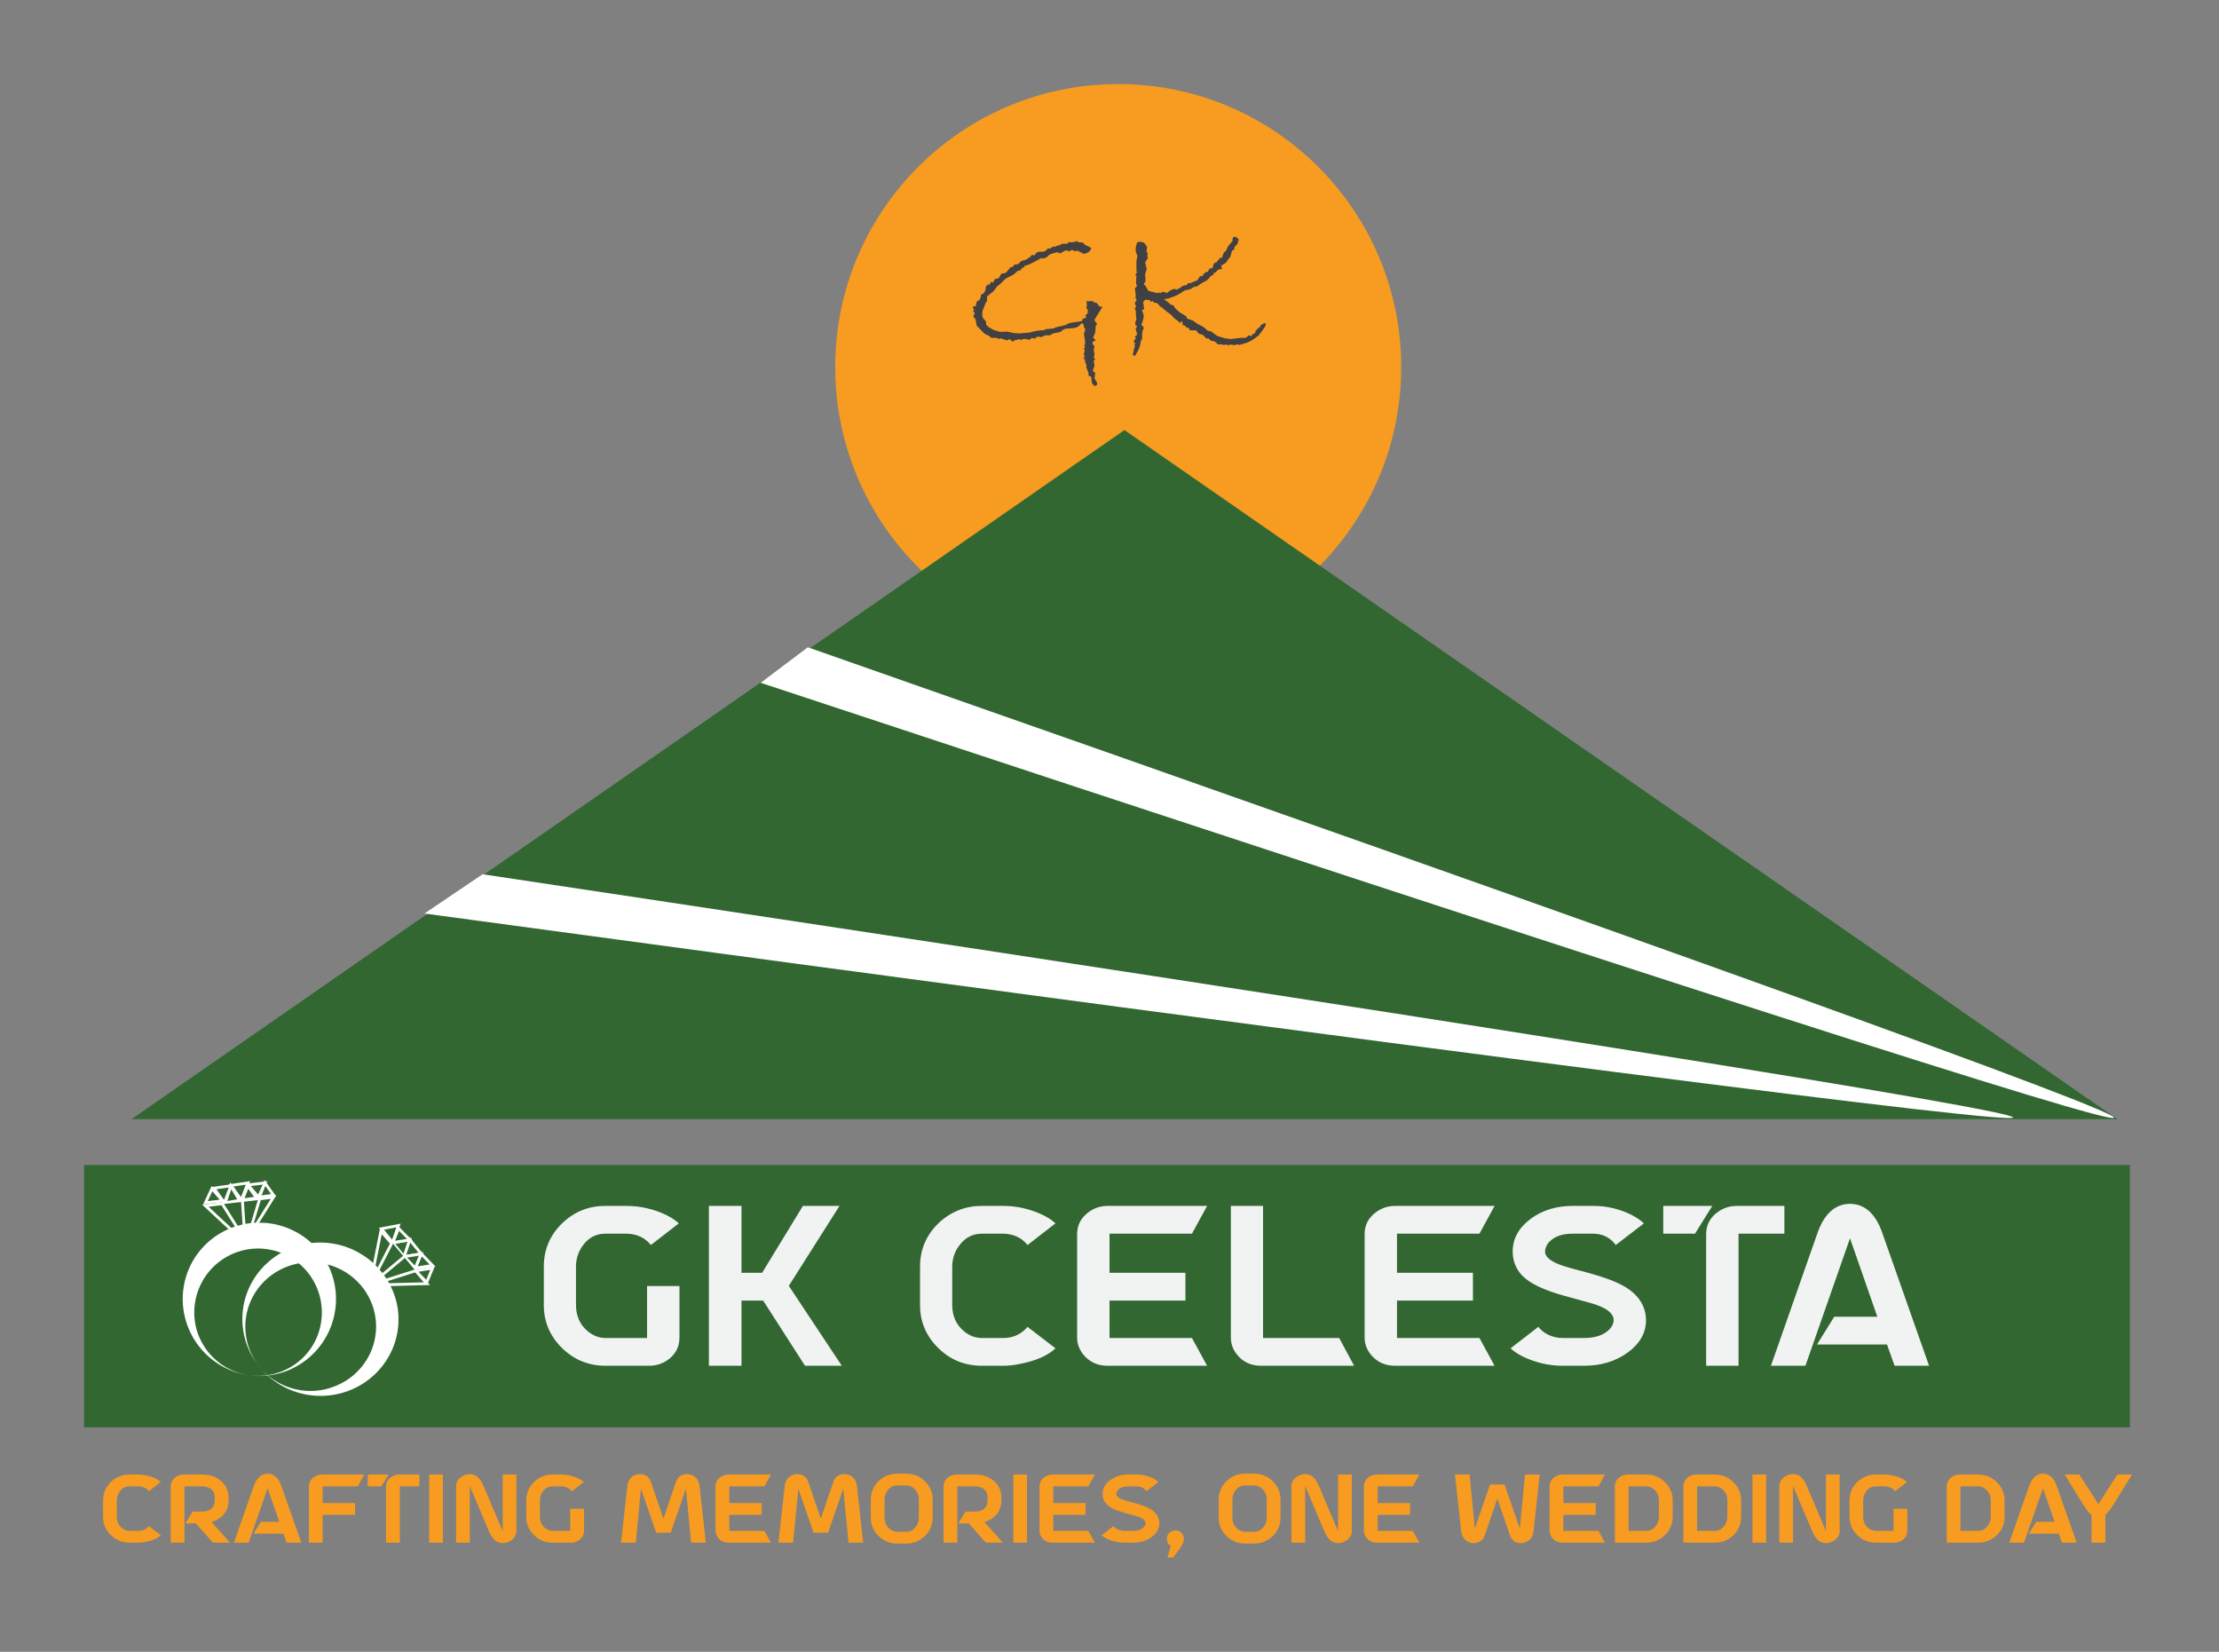 <?xml version="1.0" encoding="UTF-8"?> <svg xmlns="http://www.w3.org/2000/svg" width="528" height="393" viewBox="0 0 528 393" fill="none"><rect x="0" y="0" width="528" height="393" fill="#808080" stroke="none"/><path d="M266.075 154.673C303.264 154.673 333.412 124.525 333.412 87.336C333.412 50.147 303.264 20 266.075 20C228.886 20 198.738 50.147 198.738 87.336C198.738 124.525 228.886 154.673 266.075 154.673Z" fill="#F79C21"></path><path d="M267.553 102.318L385.686 184.296L503.812 266.273H267.553H31.293L149.426 184.296L220.103 135.25L267.553 102.318Z" fill="#326732"></path><path d="M114.837 208C357.312 244.426 479.266 264.123 479 265.872C478.734 267.621 352.734 251.444 101 217.341L114.837 208Z" fill="white"></path><path d="M502.997 265.931C502.327 267.758 394.995 233.264 181 162.449L192.217 154C400.061 226.814 503.655 264.124 502.997 265.931Z" fill="white"></path><path d="M506.783 277.166H20V339.604H506.783V277.166Z" fill="#326732"></path><path d="M144.009 286.912H149.113C152.349 286.912 155.485 287.63 158.52 289.064C159.788 289.698 160.789 290.365 161.523 291.066L154.867 296.22C153.7 294.719 152.082 293.835 150.013 293.568C149.68 293.535 149.38 293.518 149.113 293.518H144.009C141.74 293.518 139.905 294.535 138.504 296.57C137.537 298.005 137.053 299.606 137.053 301.374V310.482C137.053 313.084 137.987 315.169 139.855 316.737C141.156 317.804 142.574 318.338 144.109 318.338H153.967V305.978H161.673V318.238C161.673 320.506 160.705 322.308 158.771 323.642C157.469 324.51 156.035 324.943 154.467 324.943H144.109C139.972 324.943 136.452 323.476 133.55 320.54C130.781 317.738 129.397 314.385 129.397 310.482V301.374C129.397 297.271 130.881 293.801 133.85 290.966C136.686 288.264 140.072 286.912 144.009 286.912ZM168.679 286.912H176.435V302.825H181.339L191.047 286.912H199.754L187.694 305.928L200.304 324.943H191.547L181.589 309.431H176.435V324.943H168.679V286.912ZM226.576 301.374V310.482C226.576 313.084 227.51 315.169 229.378 316.737C230.679 317.804 232.097 318.338 233.631 318.338H238.735C240.804 318.338 242.555 317.637 243.99 316.236C244.19 316.036 244.357 315.853 244.49 315.686L251.145 320.79C249.277 322.558 246.392 323.809 242.488 324.543C241.121 324.81 239.87 324.943 238.735 324.943H233.631C229.495 324.943 225.975 323.476 223.073 320.54C220.304 317.738 218.919 314.385 218.919 310.482V301.374C218.919 297.304 220.387 293.851 223.323 291.016C226.225 288.28 229.661 286.912 233.631 286.912H238.735C241.971 286.912 245.107 287.63 248.143 289.064C249.411 289.698 250.412 290.365 251.145 291.066L244.49 296.22C243.322 294.719 241.704 293.835 239.636 293.568C239.303 293.535 239.002 293.518 238.735 293.518H233.631C231.329 293.518 229.478 294.535 228.077 296.57C227.076 298.005 226.576 299.606 226.576 301.374ZM264.006 309.431V318.338H283.622L287.225 324.943H263.556C261.12 324.943 259.169 324.026 257.701 322.191C256.767 320.99 256.3 319.672 256.3 318.238V293.618C256.3 291.383 257.267 289.598 259.202 288.264C260.503 287.363 261.954 286.912 263.556 286.912H287.225L283.622 293.518H264.006V302.825H282.071V309.431H264.006ZM300.536 318.338H318.65L322.203 324.943H300.085C297.617 324.943 295.665 324.009 294.23 322.141C293.33 320.973 292.879 319.672 292.879 318.238V286.912H300.536V318.338ZM332.411 309.431V318.338H352.027L355.63 324.943H331.961C329.526 324.943 327.574 324.026 326.106 322.191C325.172 320.99 324.705 319.672 324.705 318.238V293.618C324.705 291.383 325.673 289.598 327.608 288.264C328.909 287.363 330.36 286.912 331.961 286.912H355.63L352.027 293.518H332.411V302.825H350.476V309.431H332.411ZM359.934 297.771C359.934 294.702 361.368 292.1 364.237 289.965C367.006 287.93 370.309 286.912 374.145 286.912H379.249C382.352 286.912 385.354 287.63 388.257 289.064C389.458 289.698 390.425 290.365 391.159 291.066L384.454 296.22C383.353 294.685 381.852 293.801 379.95 293.568C379.716 293.535 379.483 293.518 379.249 293.518H374.145C371.643 293.518 369.758 294.218 368.491 295.62C367.924 296.32 367.64 297.037 367.64 297.771C367.64 299.072 369.024 300.19 371.793 301.124C372.661 301.424 374.129 301.841 376.197 302.375C381.201 303.676 384.704 304.944 386.705 306.178C389.975 308.18 391.626 310.815 391.66 314.085C391.66 317.12 390.192 319.706 387.256 321.841C384.354 323.909 380.917 324.943 376.948 324.943H371.843C368.607 324.943 365.472 324.226 362.436 322.792C361.168 322.158 360.167 321.491 359.433 320.79L366.039 315.686C367.206 317.154 368.841 318.021 370.943 318.288C371.276 318.321 371.577 318.338 371.843 318.338H376.948C379.65 318.338 381.685 317.621 383.053 316.186C383.653 315.519 383.953 314.818 383.953 314.085C383.953 312.617 382.569 311.399 379.8 310.432C379.4 310.265 376.981 309.581 372.544 308.38C367.44 307.012 363.97 305.361 362.136 303.426C360.668 301.825 359.934 299.94 359.934 297.771ZM413.677 324.943H405.971V293.618C405.971 291.383 406.939 289.598 408.873 288.264C410.175 287.363 411.626 286.912 413.227 286.912H424.586V293.518H413.677V324.943ZM407.422 286.912L403.319 293.518H395.763V286.912H407.422ZM449.006 319.889H432.343L436.446 313.284H446.704L440.199 294.619L429.59 324.943H421.384L432.543 293.118C434.177 288.681 436.729 286.445 440.199 286.412C443.668 286.445 446.204 288.681 447.805 293.118L459.014 324.943H450.808L449.006 319.889Z" fill="#F1F2F2"></path><path d="M27.792 356.987V360.868C27.792 361.977 28.19 362.865 28.986 363.533C29.541 363.988 30.145 364.216 30.799 364.216H32.974C33.855 364.216 34.602 363.917 35.213 363.32C35.298 363.235 35.369 363.157 35.426 363.085L38.262 365.26C37.466 366.014 36.236 366.547 34.573 366.86C33.99 366.973 33.457 367.03 32.974 367.03H30.799C29.036 367.03 27.536 366.405 26.299 365.154C25.12 363.96 24.53 362.531 24.53 360.868V356.987C24.53 355.253 25.155 353.781 26.406 352.573C27.643 351.407 29.107 350.824 30.799 350.824H32.974C34.353 350.824 35.689 351.13 36.983 351.741C37.523 352.011 37.949 352.296 38.262 352.594L35.426 354.791C34.928 354.151 34.239 353.774 33.358 353.66C33.215 353.646 33.087 353.639 32.974 353.639H30.799C29.818 353.639 29.029 354.073 28.432 354.94C28.005 355.551 27.792 356.234 27.792 356.987ZM43.891 353.639V367.03H40.629V353.682C40.629 352.715 41.041 351.947 41.866 351.379C42.42 351.009 43.031 350.824 43.7 350.824H48.113C50.089 350.824 51.674 351.414 52.868 352.594C53.878 353.604 54.383 354.847 54.383 356.326V356.944C54.383 358.792 53.65 360.228 52.186 361.252C51.632 361.635 51.02 361.927 50.352 362.126L54.745 367.03H50.672L46.621 362.446H44.105L45.853 359.631H48.113C49.45 359.631 50.352 359.169 50.822 358.245C51.006 357.861 51.099 357.428 51.099 356.944V356.326C51.099 355.047 50.523 354.215 49.371 353.831C48.988 353.703 48.568 353.639 48.113 353.639H43.891ZM67.432 364.877H60.332L62.08 362.062H66.452L63.679 354.108L59.159 367.03H55.662L60.417 353.469C61.114 351.578 62.201 350.625 63.679 350.611C65.158 350.625 66.238 351.578 66.921 353.469L71.697 367.03H68.2L67.432 364.877ZM76.772 360.42V367.03H73.51V353.682C73.51 352.715 73.922 351.947 74.746 351.379C75.301 351.009 75.912 350.824 76.58 350.824H86.666L85.131 353.639H76.772V357.605H84.491V360.42H76.772ZM95.132 367.03H91.848V353.682C91.848 352.729 92.26 351.969 93.085 351.4C93.639 351.016 94.257 350.824 94.94 350.824H99.78V353.639H95.132V367.03ZM92.466 350.824L90.718 353.639H87.498V350.824H92.466ZM102.126 350.824H105.388V367.03H102.126V350.824ZM111.807 350.718C113.001 350.718 113.967 351.414 114.706 352.808C114.82 353.035 114.941 353.291 115.069 353.575L119.611 364.28V350.824H122.873V364.28C122.873 365.189 122.44 365.936 121.573 366.519C120.961 366.931 120.3 367.137 119.59 367.137C118.395 367.137 117.429 366.44 116.69 365.047C116.576 364.82 116.455 364.564 116.327 364.28L111.785 353.575V367.03H108.523V353.575C108.523 352.665 108.956 351.919 109.823 351.336C110.435 350.924 111.096 350.718 111.807 350.718ZM131.445 350.824H133.62C134.999 350.824 136.336 351.13 137.629 351.741C138.169 352.011 138.596 352.296 138.909 352.594L136.073 354.791C135.575 354.151 134.886 353.774 134.004 353.66C133.862 353.646 133.734 353.639 133.62 353.639H131.445C130.479 353.639 129.697 354.073 129.1 354.94C128.688 355.551 128.481 356.234 128.481 356.987V360.868C128.481 361.977 128.879 362.865 129.676 363.533C130.23 363.988 130.834 364.216 131.488 364.216H135.689V358.949H138.973V364.173C138.973 365.14 138.56 365.907 137.736 366.476C137.181 366.845 136.57 367.03 135.902 367.03H131.488C129.725 367.03 128.226 366.405 126.989 365.154C125.809 363.96 125.219 362.531 125.219 360.868V356.987C125.219 355.238 125.852 353.76 127.117 352.552C128.325 351.4 129.768 350.824 131.445 350.824ZM163.217 354.172L159.592 364.663H156.138L152.513 354.172L151.276 367.03H147.779L149.272 353.533C149.414 352.324 149.983 351.478 150.978 350.995C151.39 350.81 151.823 350.718 152.278 350.718C153.259 350.718 154.006 351.095 154.517 351.848C154.645 352.033 154.752 352.232 154.837 352.445L157.865 361.316L160.893 352.445C161.22 351.564 161.853 351.016 162.791 350.803C163.018 350.746 163.239 350.718 163.452 350.718C164.475 350.718 165.279 351.116 165.861 351.912C166.188 352.381 166.387 352.921 166.458 353.533L167.951 367.03H164.454L163.217 354.172ZM173.538 360.42V364.216H181.897L183.432 367.03H173.346C172.308 367.03 171.477 366.639 170.851 365.857C170.453 365.346 170.254 364.784 170.254 364.173V353.682C170.254 352.729 170.666 351.969 171.491 351.4C172.045 351.016 172.664 350.824 173.346 350.824H183.432L181.897 353.639H173.538V357.605H181.236V360.42H173.538ZM200.661 354.172L197.036 364.663H193.582L189.957 354.172L188.72 367.03H185.223L186.716 353.533C186.858 352.324 187.427 351.478 188.422 350.995C188.834 350.81 189.267 350.718 189.722 350.718C190.703 350.718 191.45 351.095 191.961 351.848C192.089 352.033 192.196 352.232 192.281 352.445L195.309 361.316L198.337 352.445C198.664 351.564 199.297 351.016 200.235 350.803C200.462 350.746 200.683 350.718 200.896 350.718C201.919 350.718 202.723 351.116 203.305 351.912C203.632 352.381 203.831 352.921 203.902 353.533L205.395 367.03H201.898L200.661 354.172ZM215.652 367.244H213.477C211.714 367.244 210.214 366.618 208.977 365.367C207.798 364.173 207.208 362.744 207.208 361.081V356.774C207.208 355.039 207.833 353.568 209.084 352.36C210.321 351.194 211.785 350.611 213.477 350.611H215.652C217.414 350.611 218.914 351.237 220.151 352.488C221.331 353.682 221.921 355.11 221.921 356.774V361.081C221.921 362.815 221.295 364.287 220.044 365.495C218.808 366.661 217.343 367.244 215.652 367.244ZM213.477 364.429H215.652C216.633 364.429 217.421 363.988 218.019 363.107C218.431 362.495 218.637 361.82 218.637 361.081V356.774C218.637 355.651 218.232 354.755 217.421 354.087C216.896 353.646 216.306 353.426 215.652 353.426H213.477C212.496 353.426 211.707 353.859 211.11 354.727C210.683 355.338 210.47 356.02 210.47 356.774V361.081C210.47 362.19 210.868 363.078 211.664 363.746C212.219 364.201 212.823 364.429 213.477 364.429ZM227.785 353.639V367.03H224.522V353.682C224.522 352.715 224.934 351.947 225.759 351.379C226.313 351.009 226.925 350.824 227.593 350.824H232.007C233.983 350.824 235.568 351.414 236.762 352.594C237.771 353.604 238.276 354.847 238.276 356.326V356.944C238.276 358.792 237.544 360.228 236.079 361.252C235.525 361.635 234.914 361.927 234.246 362.126L238.638 367.03H234.566L230.514 362.446H227.998L229.746 359.631H232.007C233.343 359.631 234.246 359.169 234.715 358.245C234.9 357.861 234.992 357.428 234.992 356.944V356.326C234.992 355.047 234.416 354.215 233.265 353.831C232.881 353.703 232.462 353.639 232.007 353.639H227.785ZM241.112 350.824H244.374V367.03H241.112V350.824ZM250.622 360.42V364.216H258.981L260.516 367.03H250.43C249.392 367.03 248.561 366.639 247.935 365.857C247.537 365.346 247.338 364.784 247.338 364.173V353.682C247.338 352.729 247.751 351.969 248.575 351.4C249.129 351.016 249.748 350.824 250.43 350.824H260.516L258.981 353.639H250.622V357.605H258.32V360.42H250.622ZM262.35 355.452C262.35 354.144 262.961 353.035 264.184 352.125C265.364 351.258 266.771 350.824 268.406 350.824H270.581C271.903 350.824 273.182 351.13 274.419 351.741C274.931 352.011 275.343 352.296 275.656 352.594L272.798 354.791C272.329 354.137 271.69 353.76 270.879 353.66C270.78 353.646 270.68 353.639 270.581 353.639H268.406C267.34 353.639 266.536 353.938 265.996 354.535C265.755 354.833 265.634 355.139 265.634 355.452C265.634 356.006 266.224 356.482 267.404 356.88C267.773 357.008 268.399 357.186 269.28 357.413C271.412 357.968 272.905 358.508 273.758 359.034C275.151 359.887 275.855 361.01 275.869 362.403C275.869 363.697 275.244 364.798 273.993 365.708C272.756 366.59 271.292 367.03 269.6 367.03H267.425C266.046 367.03 264.71 366.725 263.416 366.113C262.876 365.843 262.449 365.559 262.137 365.26L264.951 363.085C265.449 363.711 266.146 364.081 267.041 364.194C267.183 364.208 267.311 364.216 267.425 364.216H269.6C270.751 364.216 271.619 363.91 272.201 363.299C272.457 363.014 272.585 362.716 272.585 362.403C272.585 361.778 271.995 361.259 270.815 360.846C270.645 360.775 269.614 360.484 267.723 359.972C265.548 359.389 264.07 358.686 263.288 357.861C262.663 357.179 262.35 356.376 262.35 355.452ZM277.639 366.135C277.639 365.395 277.952 364.827 278.577 364.429C278.918 364.216 279.281 364.109 279.665 364.109C280.404 364.109 280.972 364.422 281.37 365.047C281.584 365.388 281.69 365.751 281.69 366.135C281.69 366.931 281.179 367.961 280.155 369.227C279.53 369.994 279.174 370.442 279.089 370.57H277.788L278.577 367.841C277.966 367.428 277.653 366.86 277.639 366.135ZM298.429 367.244H296.254C294.491 367.244 292.992 366.618 291.755 365.367C290.575 364.173 289.985 362.744 289.985 361.081V356.774C289.985 355.039 290.611 353.568 291.862 352.36C293.098 351.194 294.563 350.611 296.254 350.611H298.429C300.192 350.611 301.692 351.237 302.928 352.488C304.108 353.682 304.698 355.11 304.698 356.774V361.081C304.698 362.815 304.073 364.287 302.822 365.495C301.585 366.661 300.121 367.244 298.429 367.244ZM296.254 364.429H298.429C299.41 364.429 300.199 363.988 300.796 363.107C301.208 362.495 301.415 361.82 301.415 361.081V356.774C301.415 355.651 301.009 354.755 300.199 354.087C299.673 353.646 299.083 353.426 298.429 353.426H296.254C295.273 353.426 294.484 353.859 293.887 354.727C293.461 355.338 293.248 356.02 293.248 356.774V361.081C293.248 362.19 293.646 363.078 294.442 363.746C294.996 364.201 295.6 364.429 296.254 364.429ZM310.584 350.718C311.778 350.718 312.744 351.414 313.484 352.808C313.597 353.035 313.718 353.291 313.846 353.575L318.388 364.28V350.824H321.65V364.28C321.65 365.189 321.217 365.936 320.35 366.519C319.738 366.931 319.077 367.137 318.367 367.137C317.173 367.137 316.206 366.44 315.467 365.047C315.353 364.82 315.232 364.564 315.104 364.28L310.562 353.575V367.03H307.3V353.575C307.3 352.665 307.733 351.919 308.6 351.336C309.212 350.924 309.873 350.718 310.584 350.718ZM327.813 360.42V364.216H336.172L337.707 367.03H327.621C326.583 367.03 325.752 366.639 325.126 365.857C324.728 365.346 324.529 364.784 324.529 364.173V353.682C324.529 352.729 324.941 351.969 325.766 351.4C326.32 351.016 326.939 350.824 327.621 350.824H337.707L336.172 353.639H327.813V357.605H335.511V360.42H327.813ZM350.928 363.682L354.552 353.191H358.007L361.632 363.682L362.869 350.824H366.366L364.894 364.322C364.752 365.531 364.184 366.369 363.188 366.838C362.762 367.037 362.321 367.137 361.866 367.137C360.886 367.137 360.139 366.753 359.627 365.985C359.5 365.801 359.4 365.609 359.329 365.41L356.28 356.539L353.252 365.41C352.925 366.291 352.292 366.838 351.354 367.052C351.127 367.108 350.906 367.137 350.693 367.137C349.669 367.137 348.866 366.739 348.283 365.943C347.956 365.474 347.757 364.933 347.686 364.322L346.194 350.824H349.691L350.928 363.682ZM371.995 360.42V364.216H380.354L381.889 367.03H371.803C370.765 367.03 369.934 366.639 369.308 365.857C368.91 365.346 368.711 364.784 368.711 364.173V353.682C368.711 352.729 369.123 351.969 369.948 351.4C370.502 351.016 371.121 350.824 371.803 350.824H381.889L380.354 353.639H371.995V357.605H379.693V360.42H371.995ZM394.726 360.868V356.987C394.726 355.864 394.321 354.968 393.51 354.3C392.984 353.859 392.394 353.639 391.741 353.639H387.519V364.216H391.741C392.721 364.216 393.51 363.775 394.107 362.894C394.52 362.282 394.726 361.607 394.726 360.868ZM384.256 353.682C384.256 352.715 384.668 351.947 385.493 351.379C386.047 351.009 386.658 350.824 387.327 350.824H391.741C393.503 350.824 395.003 351.45 396.24 352.701C397.42 353.895 398.01 355.324 398.01 356.987V360.868C398.01 362.602 397.384 364.073 396.133 365.282C394.896 366.447 393.432 367.03 391.741 367.03H384.256V353.682ZM411.017 360.868V356.987C411.017 355.864 410.612 354.968 409.802 354.3C409.276 353.859 408.686 353.639 408.032 353.639H403.81V364.216H408.032C409.013 364.216 409.802 363.775 410.399 362.894C410.811 362.282 411.017 361.607 411.017 360.868ZM400.547 353.682C400.547 352.715 400.959 351.947 401.784 351.379C402.338 351.009 402.95 350.824 403.618 350.824H408.032C409.794 350.824 411.294 351.45 412.531 352.701C413.711 353.895 414.301 355.324 414.301 356.987V360.868C414.301 362.602 413.675 364.073 412.424 365.282C411.188 366.447 409.723 367.03 408.032 367.03H400.547V353.682ZM416.988 350.824H420.25V367.03H416.988V350.824ZM426.668 350.718C427.862 350.718 428.829 351.414 429.568 352.808C429.682 353.035 429.803 353.291 429.931 353.575L434.473 364.28V350.824H437.735V364.28C437.735 365.189 437.302 365.936 436.434 366.519C435.823 366.931 435.162 367.137 434.451 367.137C433.257 367.137 432.291 366.44 431.551 365.047C431.438 364.82 431.317 364.564 431.189 364.28L426.647 353.575V367.03H423.385V353.575C423.385 352.665 423.818 351.919 424.685 351.336C425.297 350.924 425.958 350.718 426.668 350.718ZM446.307 350.824H448.482C449.861 350.824 451.197 351.13 452.491 351.741C453.031 352.011 453.458 352.296 453.77 352.594L450.934 354.791C450.437 354.151 449.747 353.774 448.866 353.66C448.724 353.646 448.596 353.639 448.482 353.639H446.307C445.341 353.639 444.559 354.073 443.962 354.94C443.549 355.551 443.343 356.234 443.343 356.987V360.868C443.343 361.977 443.741 362.865 444.537 363.533C445.092 363.988 445.696 364.216 446.35 364.216H450.551V358.949H453.834V364.173C453.834 365.14 453.422 365.907 452.598 366.476C452.043 366.845 451.432 367.03 450.764 367.03H446.35C444.587 367.03 443.087 366.405 441.851 365.154C440.671 363.96 440.081 362.531 440.081 360.868V356.987C440.081 355.238 440.713 353.76 441.979 352.552C443.187 351.4 444.63 350.824 446.307 350.824ZM473.687 360.868V356.987C473.687 355.864 473.281 354.968 472.471 354.3C471.945 353.859 471.355 353.639 470.701 353.639H466.479V364.216H470.701C471.682 364.216 472.471 363.775 473.068 362.894C473.48 362.282 473.687 361.607 473.687 360.868ZM463.217 353.682C463.217 352.715 463.629 351.947 464.453 351.379C465.008 351.009 465.619 350.824 466.287 350.824H470.701C472.464 350.824 473.964 351.45 475.2 352.701C476.38 353.895 476.97 355.324 476.97 356.987V360.868C476.97 362.602 476.345 364.073 475.094 365.282C473.857 366.447 472.393 367.03 470.701 367.03H463.217V353.682ZM489.871 364.877H482.77L484.519 362.062H488.89L486.118 354.108L481.598 367.03H478.1L482.856 353.469C483.552 351.578 484.64 350.625 486.118 350.611C487.597 350.625 488.677 351.578 489.359 353.469L494.136 367.03H490.639L489.871 364.877ZM499.296 357.861L503.817 350.824H507.314L502.537 358.501C501.969 359.382 501.443 360.001 500.959 360.356V367.03H497.675V360.399C497.121 360.001 496.574 359.368 496.033 358.501L491.278 350.824H494.775L499.296 357.861Z" fill="#F79C21"></path><path d="M94.126 293.6L93.433 295.627L92.099 293.988L90.766 292.344L92.793 291.962L94.819 291.573L94.126 293.6Z" fill="#326732" stroke="white" stroke-width="0.676" stroke-miterlimit="10"></path><path d="M95.492 295.322L97.518 294.951L96.834 296.978L96.15 299.005L94.807 297.349L93.465 295.7L95.492 295.322Z" fill="#326732" stroke="white" stroke-width="0.676" stroke-miterlimit="10"></path><path d="M94.148 293.94L94.838 292.249L96.178 293.624L97.518 294.999L95.488 295.316L93.465 295.627L94.148 293.94Z" fill="#326732" stroke="white" stroke-width="0.676" stroke-miterlimit="10"></path><path d="M96.168 299.005L96.832 296.978L97.497 294.951L98.859 296.622L100.221 298.299L98.195 298.648L96.168 299.005Z" fill="#326732" stroke="white" stroke-width="0.676" stroke-miterlimit="10"></path><path d="M100.221 298.329L99.529 300.015L98.835 301.707L97.502 300.34L96.168 298.967L98.195 298.648L100.221 298.329Z" fill="#326732" stroke="white" stroke-width="0.676" stroke-miterlimit="10"></path><path d="M102.924 301.708L102.226 303.397L101.534 305.086L100.203 303.715L98.871 302.35L100.895 302.026L102.924 301.708Z" fill="#326732" stroke="white" stroke-width="0.676" stroke-miterlimit="10"></path><path d="M98.871 301.707L99.554 300.021L100.244 298.329L101.584 299.704L102.924 301.079L100.901 301.396L98.871 301.707Z" fill="#326732" stroke="white" stroke-width="0.676" stroke-miterlimit="10"></path><path d="M88.066 305.759L89.354 299.342L90.635 292.924L96.109 299.169L101.578 305.408L94.822 305.587L88.066 305.759Z" fill="#326732" stroke="white" stroke-width="0.676" stroke-miterlimit="10"></path><path d="M96.173 299.005L88.066 305.76" stroke="white" stroke-width="0.676" stroke-miterlimit="10"></path><path d="M93.291 295.626L88.066 305.759L98.875 302.339" fill="#326732"></path><path d="M93.291 295.626L88.066 305.759L98.875 302.339" stroke="white" stroke-width="0.676" stroke-miterlimit="10"></path><path d="M96.173 299.005L88.066 305.76" stroke="white" stroke-width="0.676" stroke-miterlimit="10"></path><path d="M51.683 284.242L52.928 285.693L50.905 285.931L48.875 286.169L49.66 284.48L50.444 282.791L51.683 284.242Z" fill="#326732" stroke="white" stroke-width="0.676" stroke-miterlimit="10"></path><path d="M54.262 284.139L54.921 282.115L55.951 283.851L56.987 285.592L55.298 285.88L53.609 286.169L54.262 284.139Z" fill="#326732" stroke="white" stroke-width="0.676" stroke-miterlimit="10"></path><path d="M52.147 284.427L50.902 282.691L52.929 282.4L54.956 282.115L54.167 284.142L53.385 286.169L52.147 284.427Z" fill="#326732" stroke="white" stroke-width="0.676" stroke-miterlimit="10"></path><path d="M57.427 285.494L56.195 283.763L54.957 282.031L56.984 281.736L59.01 281.44L58.222 283.467L57.427 285.494Z" fill="#326732" stroke="white" stroke-width="0.676" stroke-miterlimit="10"></path><path d="M58.976 282.115L60.014 283.566L61.046 285.017L59.36 285.255L57.668 285.493L58.322 283.804L58.976 282.115Z" fill="#326732" stroke="white" stroke-width="0.676" stroke-miterlimit="10"></path><path d="M63.021 281.44L64.059 282.892L65.097 284.343L63.405 284.581L61.719 284.818L62.373 283.13L63.021 281.44Z" fill="#326732" stroke="white" stroke-width="0.676" stroke-miterlimit="10"></path><path d="M61.498 284.818L60.26 283.37L59.016 281.916L61.042 281.678L63.069 281.44L62.28 283.126L61.498 284.818Z" fill="#326732" stroke="white" stroke-width="0.676" stroke-miterlimit="10"></path><path d="M58.3 295.627L53.587 291.249L48.875 286.876L56.982 285.844L65.088 284.818L61.694 290.223L58.3 295.627Z" fill="#326732" stroke="white" stroke-width="0.676" stroke-miterlimit="10"></path><path d="M56.984 285.491L58.336 295.625" stroke="white" stroke-width="0.676" stroke-miterlimit="10"></path><path d="M52.93 286.48L58.674 295.625L61.712 285.491" fill="#326732"></path><path d="M52.93 286.48L58.674 295.625L61.712 285.491" stroke="white" stroke-width="0.676" stroke-miterlimit="10"></path><path d="M57.668 285.491L58.343 295.625" stroke="white" stroke-width="0.676" stroke-miterlimit="10"></path><path d="M60.1 327.29C55.563 326.878 51.343 324.78 48.267 321.408C45.192 318.037 43.482 313.634 43.473 309.064C43.481 306.618 43.973 304.199 44.92 301.946C45.904 299.632 47.357 297.549 49.187 295.829C51.057 294.077 53.273 292.739 55.691 291.899C56.306 291.72 56.922 291.522 57.538 291.368C58.154 291.214 58.8 291.109 59.441 291.028C60.081 290.948 60.728 290.923 61.368 290.898L63.302 290.96C65.876 291.193 68.374 291.961 70.636 293.215C72.875 294.464 74.826 296.171 76.364 298.226C77.873 300.246 78.943 302.562 79.504 305.023C80.137 307.835 80.1 310.758 79.395 313.553C78.69 316.349 77.337 318.937 75.447 321.109C73.556 323.281 71.182 324.974 68.516 326.052C65.85 327.129 62.969 327.56 60.106 327.309L60.1 327.29ZM60.1 327.29C62.274 327.476 64.462 327.2 66.523 326.481C68.556 325.767 70.414 324.625 71.973 323.132C73.496 321.675 74.694 319.91 75.489 317.955C76.373 315.748 76.729 313.365 76.53 310.996C76.33 308.626 75.581 306.337 74.341 304.31C73.102 302.283 71.406 300.576 69.391 299.325C67.376 298.074 65.096 297.314 62.736 297.105C60.375 296.896 57.998 297.245 55.796 298.124C53.593 299.002 51.627 300.386 50.053 302.163C48.479 303.941 47.343 306.064 46.733 308.362C46.124 310.66 46.06 313.069 46.546 315.397C46.991 317.462 47.866 319.409 49.114 321.112C50.389 322.856 52.02 324.308 53.898 325.369C55.808 326.44 57.921 327.094 60.1 327.29Z" fill="white"></path><path d="M61.481 324.866C58.898 321.552 57.554 317.464 57.675 313.291C57.797 309.117 59.377 305.112 62.149 301.948C64.921 298.784 68.717 296.653 72.899 295.914C77.081 295.175 81.394 295.873 85.115 297.89C85.673 298.223 86.244 298.549 86.784 298.907C87.323 299.265 87.844 299.672 88.34 300.097C88.836 300.523 89.3 300.979 89.758 301.441L91.013 302.915C92.611 304.979 93.753 307.348 94.365 309.87C95.302 313.932 94.794 318.187 92.926 321.925C91.058 325.663 87.942 328.659 84.097 330.413C80.253 332.167 75.913 332.573 71.801 331.564C67.689 330.555 64.053 328.191 61.5 324.866H61.481ZM61.481 324.866C62.834 326.606 64.544 328.045 66.502 329.09C68.438 330.126 70.578 330.742 72.777 330.897C74.917 331.053 77.067 330.761 79.084 330.04C81.917 329.063 84.401 327.302 86.238 324.969C88.076 322.636 89.187 319.831 89.438 316.891C89.69 313.952 89.07 311.004 87.655 308.402C86.24 305.801 84.089 303.657 81.462 302.229C78.835 300.801 75.844 300.151 72.849 300.356C69.854 300.561 66.984 301.612 64.583 303.384C62.183 305.155 60.355 307.571 59.32 310.34C58.285 313.109 58.088 316.113 58.751 318.99C59.233 321.115 60.163 323.117 61.481 324.866Z" fill="white"></path><path d="M262.318 73.013L260.602 75.792C260.49 75.937 260.433 76.065 260.433 76.178C260.433 76.243 260.651 76.573 261.086 77.169L260.747 77.362L260.602 79.102L260.095 80.382L260.747 80.938L259.998 81.325V81.929L260.433 82.316L260.24 83.258L260.433 84.345L260.24 85.046L260.602 85.432L260.24 85.819L260.433 87.003L259.998 88.211L260.602 88.743L260.433 90.023L261.086 91.159C261.037 91.594 260.876 91.811 260.602 91.811C260.474 91.811 260.312 91.715 260.119 91.521C259.942 91.328 259.853 91.207 259.853 91.159L259.612 89.588L259.008 89.395V88.743L258.476 87.414V86.616L258.21 86.278L258.259 85.722L257.92 85.577L258.114 85.142H257.727C257.775 84.965 257.84 84.877 257.92 84.877C258.017 84.877 258.114 84.933 258.21 85.046L257.872 84.249L258.114 83.548L257.92 82.895L258.259 82.46L257.92 82.316C258.114 82.058 258.21 81.776 258.21 81.47L257.92 79.344L258.259 78.353L258.114 78.111C257.985 78.079 257.92 77.894 257.92 77.555C257.856 77.298 257.727 77.056 257.534 76.831L257.075 77.169C256.817 77.507 256.511 77.749 256.157 77.894C255.818 78.039 255.254 78.119 254.465 78.135C253.676 78.135 253.128 78.272 252.822 78.546L252.387 78.957L250.599 79.344L249.802 79.778H248.666L247.869 80.189L246.83 80.093L246.153 80.576L245.501 80.382L245.066 80.817C244.857 80.817 244.615 80.785 244.341 80.721C244.083 80.656 243.906 80.624 243.809 80.624C243.503 80.624 243.222 80.729 242.964 80.938C242.835 80.793 242.674 80.721 242.481 80.721C242.352 80.721 242.255 80.753 242.191 80.817L241.997 80.89L241.731 80.817L240.958 81.276L240.209 80.672L239.605 80.987L238.035 80.479L237.72 80.672L237.141 80.382H235.908L235.304 79.899L234.265 79.392L232.381 77.459L232.139 75.985L231.583 75.284L231.946 74.487L231.535 74.004L231.801 73.714L231.438 73.158L231.583 72.916L232.236 72.82V72.216L232.695 71.418L232.791 71.636C233.21 71.201 233.42 70.766 233.42 70.331L233.371 70.089C234.064 69.993 234.491 69.397 234.652 68.301L234.265 68.954C234.604 68.068 234.95 67.625 235.304 67.625H235.401L235.208 67.963C235.498 67.818 235.643 67.6 235.643 67.311V67.166L236.198 67.069L236.102 67.262L236.44 67.166L236.537 66.489L236.778 66.682V66.32H237.334L237.72 66.03C237.833 65.933 238.002 65.635 238.228 65.136L239.267 64.943C239.943 64.25 240.29 63.823 240.306 63.662L241.055 63.42L241.297 62.961L242.239 62.865L243.036 62.067C243.568 62.003 244.075 61.826 244.558 61.536L244.703 61.294L244.8 61.391L245.259 61.028L245.163 60.932C245.453 60.738 245.646 60.642 245.742 60.642C245.807 60.642 245.944 60.69 246.153 60.787C246.443 60.191 246.79 59.893 247.192 59.893H248.231C248.505 59.893 248.884 59.627 249.367 59.095L249.802 59.144L250.599 58.66L250.937 58.757C251.163 58.596 251.469 58.475 251.856 58.395C252.242 58.314 252.452 58.217 252.484 58.105L252.725 57.96L252.967 58.008L254.054 57.96L254.248 57.573L254.852 57.67L255.891 57.525L255.987 57.331L256.785 57.67H257.534L258.404 58.419C258.71 58.467 259.129 58.66 259.66 58.999C259.515 59.74 258.919 60.207 257.872 60.4L256.326 59.603L255.891 59.796L255.045 59.458L254.465 59.796L253.619 59.554L252.17 60.303L251.59 59.989C250.575 60.247 249.971 60.432 249.778 60.545C249.6 60.658 249.463 60.787 249.367 60.932C248.9 61.302 248.521 61.487 248.231 61.487C248.118 61.487 247.965 61.455 247.772 61.391C245.517 62.679 244.196 63.283 243.809 63.203L243.664 63.662H243.278L242.77 64.338L242.094 64.459C241.707 64.959 241.168 65.37 240.475 65.692C239.798 65.998 239.396 66.207 239.267 66.32L238.035 67.528L237.237 68.156L236.44 69.243L234.869 70.524V71.636L234.604 71.877L233.734 74.148V74.994C233.734 75.397 233.887 75.735 234.193 76.009C234.499 76.267 234.652 76.557 234.652 76.879C234.652 77.008 234.636 77.104 234.604 77.169L235.208 77.821L236.537 78.546L237.938 78.957L239.605 78.909L241.587 79.295L241.876 79.247L242.287 79.344L245.163 79.102C246 78.78 247.168 78.594 248.666 78.546L248.569 78.353L250.937 78.111V77.966L253.619 77.314C253.958 76.992 254.594 76.782 255.528 76.686C256.463 76.573 257.131 76.468 257.534 76.371L257.437 75.985H257.727V75.792L258.476 75.574L258.259 75.091L258.814 74.487V73.593C258.605 73.496 258.492 73.416 258.476 73.351C258.573 73.109 258.621 72.844 258.621 72.554C258.621 72.264 258.573 71.974 258.476 71.684L259.998 71.636L260.433 72.022H260.892L261.641 72.916L262.318 73.013ZM301.195 77.362L300.857 77.966L299.528 79.778C298.868 80.31 298.248 80.745 297.668 81.083C297.104 81.421 296.17 81.752 294.865 82.074L294.43 81.929L293.729 82.122L292.932 81.977L292.038 82.122L291.796 81.929L291.241 82.074L290.612 81.929H289.767L289.114 81.276L287.979 80.987L287.544 80.479L287.085 80.576L286.408 79.851C286.311 79.738 286.174 79.658 285.997 79.609L285.272 79.392L284.572 78.594H283.146L282.784 77.966H282.3L282.107 77.555L281.406 77.314L281.31 76.371L280.706 76.831L280.319 76.371L279.425 75.743L278.845 75.091C278.668 74.898 278.378 74.664 277.975 74.39C277.573 74.116 277.234 73.843 276.96 73.569C276.687 73.295 276.356 73.061 275.97 72.868C275.68 72.304 275.285 72.022 274.786 72.022H274.52L274.423 71.636L273.723 71.781L273.626 71.322L273.288 71.418L272.539 71.273L272.007 71.877L272.249 73.593L271.717 73.714L272.152 75.091C272.152 75.622 271.951 76.363 271.548 77.314C271.886 77.459 272.088 77.725 272.152 78.111C271.894 78.578 271.766 79.005 271.766 79.392V80.527L271.403 81.325L271.306 82.025C271.242 82.557 270.815 83.459 270.026 84.732L269.518 84.345L269.736 83.644L269.784 83.113C269.816 82.936 269.913 82.718 270.074 82.46L269.881 81.977L270.316 81.711C269.994 81.711 269.833 81.566 269.833 81.276C269.8 81.244 269.784 81.212 269.784 81.18C269.784 81.003 269.961 80.801 270.316 80.576L270.026 80.189L270.412 79.682L270.606 79.778C270.525 79.198 270.396 78.723 270.219 78.353L270.606 77.459L270.316 77.555C270.187 77.346 270.122 77.121 270.122 76.879C270.122 76.734 270.219 76.404 270.412 75.888C270.332 75.373 270.284 74.889 270.267 74.439C270.267 73.971 270.227 73.714 270.147 73.665C270.066 73.617 270.026 73.512 270.026 73.351L270.316 73.013L270.026 72.022L270.461 71.418L270.219 70.983V69.848L270.026 68.615L270.606 67.963C270.412 67.866 270.316 67.6 270.316 67.166L270.364 66.731C270.364 66.521 270.348 66.384 270.316 66.32L270.461 65.74L270.219 65.595V65.136C270.412 65.088 270.509 64.991 270.509 64.846L270.412 64.338V62.019L270.461 61.729C270.557 61.6 270.606 61.254 270.606 60.69C270.348 60.287 270.219 59.844 270.219 59.361C270.219 58.846 270.348 58.282 270.606 57.67C270.815 57.573 271.049 57.525 271.306 57.525C271.564 57.525 271.878 57.605 272.249 57.766L272.949 58.709L272.804 59.893L273.143 60.303L272.949 60.787L273.143 61.391L272.49 62.43L272.853 64.049L272.49 65.233L272.587 66.876L272.152 67.625L272.539 67.963L273.191 69.123C273.223 69.187 273.481 69.276 273.964 69.388C274.464 69.485 274.915 69.606 275.317 69.751L275.607 69.558L276.115 69.751L276.55 69.437L277.347 69.558L277.589 69.751C278.41 69.091 279.006 68.76 279.377 68.76C279.667 68.76 279.965 68.825 280.271 68.954V68.615H280.706C281.157 68.116 281.624 67.866 282.107 67.866H282.3L282.59 67.528V67.48C282.59 67.399 282.671 67.359 282.832 67.359H283.291L284.91 66.682C285.2 66.135 285.425 65.829 285.586 65.764C285.748 65.684 285.868 65.643 285.949 65.643C286.046 65.643 286.134 65.675 286.215 65.74L286.311 65.136H286.65L286.746 64.798L287.399 64.653L287.834 63.855H288.341C288.486 63.855 288.599 63.622 288.679 63.155C288.76 62.687 289.01 62.446 289.428 62.43C289.654 62.059 289.879 61.826 290.105 61.729V61.391L290.806 61.294C290.999 60.392 291.265 59.893 291.603 59.796C291.828 59.474 291.981 59.176 292.062 58.902C292.159 58.628 292.561 58.121 293.27 57.38V57.066C293.27 56.582 293.439 56.341 293.778 56.341C294.148 56.341 294.511 56.623 294.865 57.186L294.575 57.235V57.766C294.446 58.024 294.164 58.37 293.729 58.805L293.633 59.458L293.174 59.603L292.739 61.125L292.183 61.777C291.909 62.244 291.732 62.51 291.651 62.575C291.587 62.623 291.466 62.687 291.289 62.768C291.112 62.849 290.87 63.01 290.564 63.251C290.628 63.59 290.709 63.839 290.806 64C290.048 64 289.557 64.266 289.332 64.798L288.776 64.943V65.329L288.196 65.595L287.205 66.682L285.852 67.407L284.91 68.108L284.016 68.301L283.243 68.809L281.89 69.099C280.73 69.888 279.892 70.363 279.377 70.524L277.951 71.032L276.96 71.177L278.338 72.216L278.579 72.554H279.135L279.618 73.351L280.802 74.39L282.252 75.236L282.445 75.792L283.774 76.227L284.91 77.024L286.408 77.821L287.302 78.643L288.244 78.909L289.573 79.899L291.41 80.479L292.835 80.672L295.203 80.382H296.146C296.403 80.382 296.613 80.286 296.774 80.093C296.951 79.883 297.104 79.778 297.233 79.778C297.281 79.778 297.354 79.811 297.45 79.875C297.547 79.923 297.644 79.948 297.74 79.948H297.837C297.95 79.545 298.159 79.344 298.465 79.344H298.634L298.731 78.788C299.117 78.305 299.512 77.942 299.915 77.7L299.963 77.314C300.334 77.217 300.632 77.056 300.857 76.831L301.099 76.975L301.195 77.362Z" fill="#414042"></path></svg> 